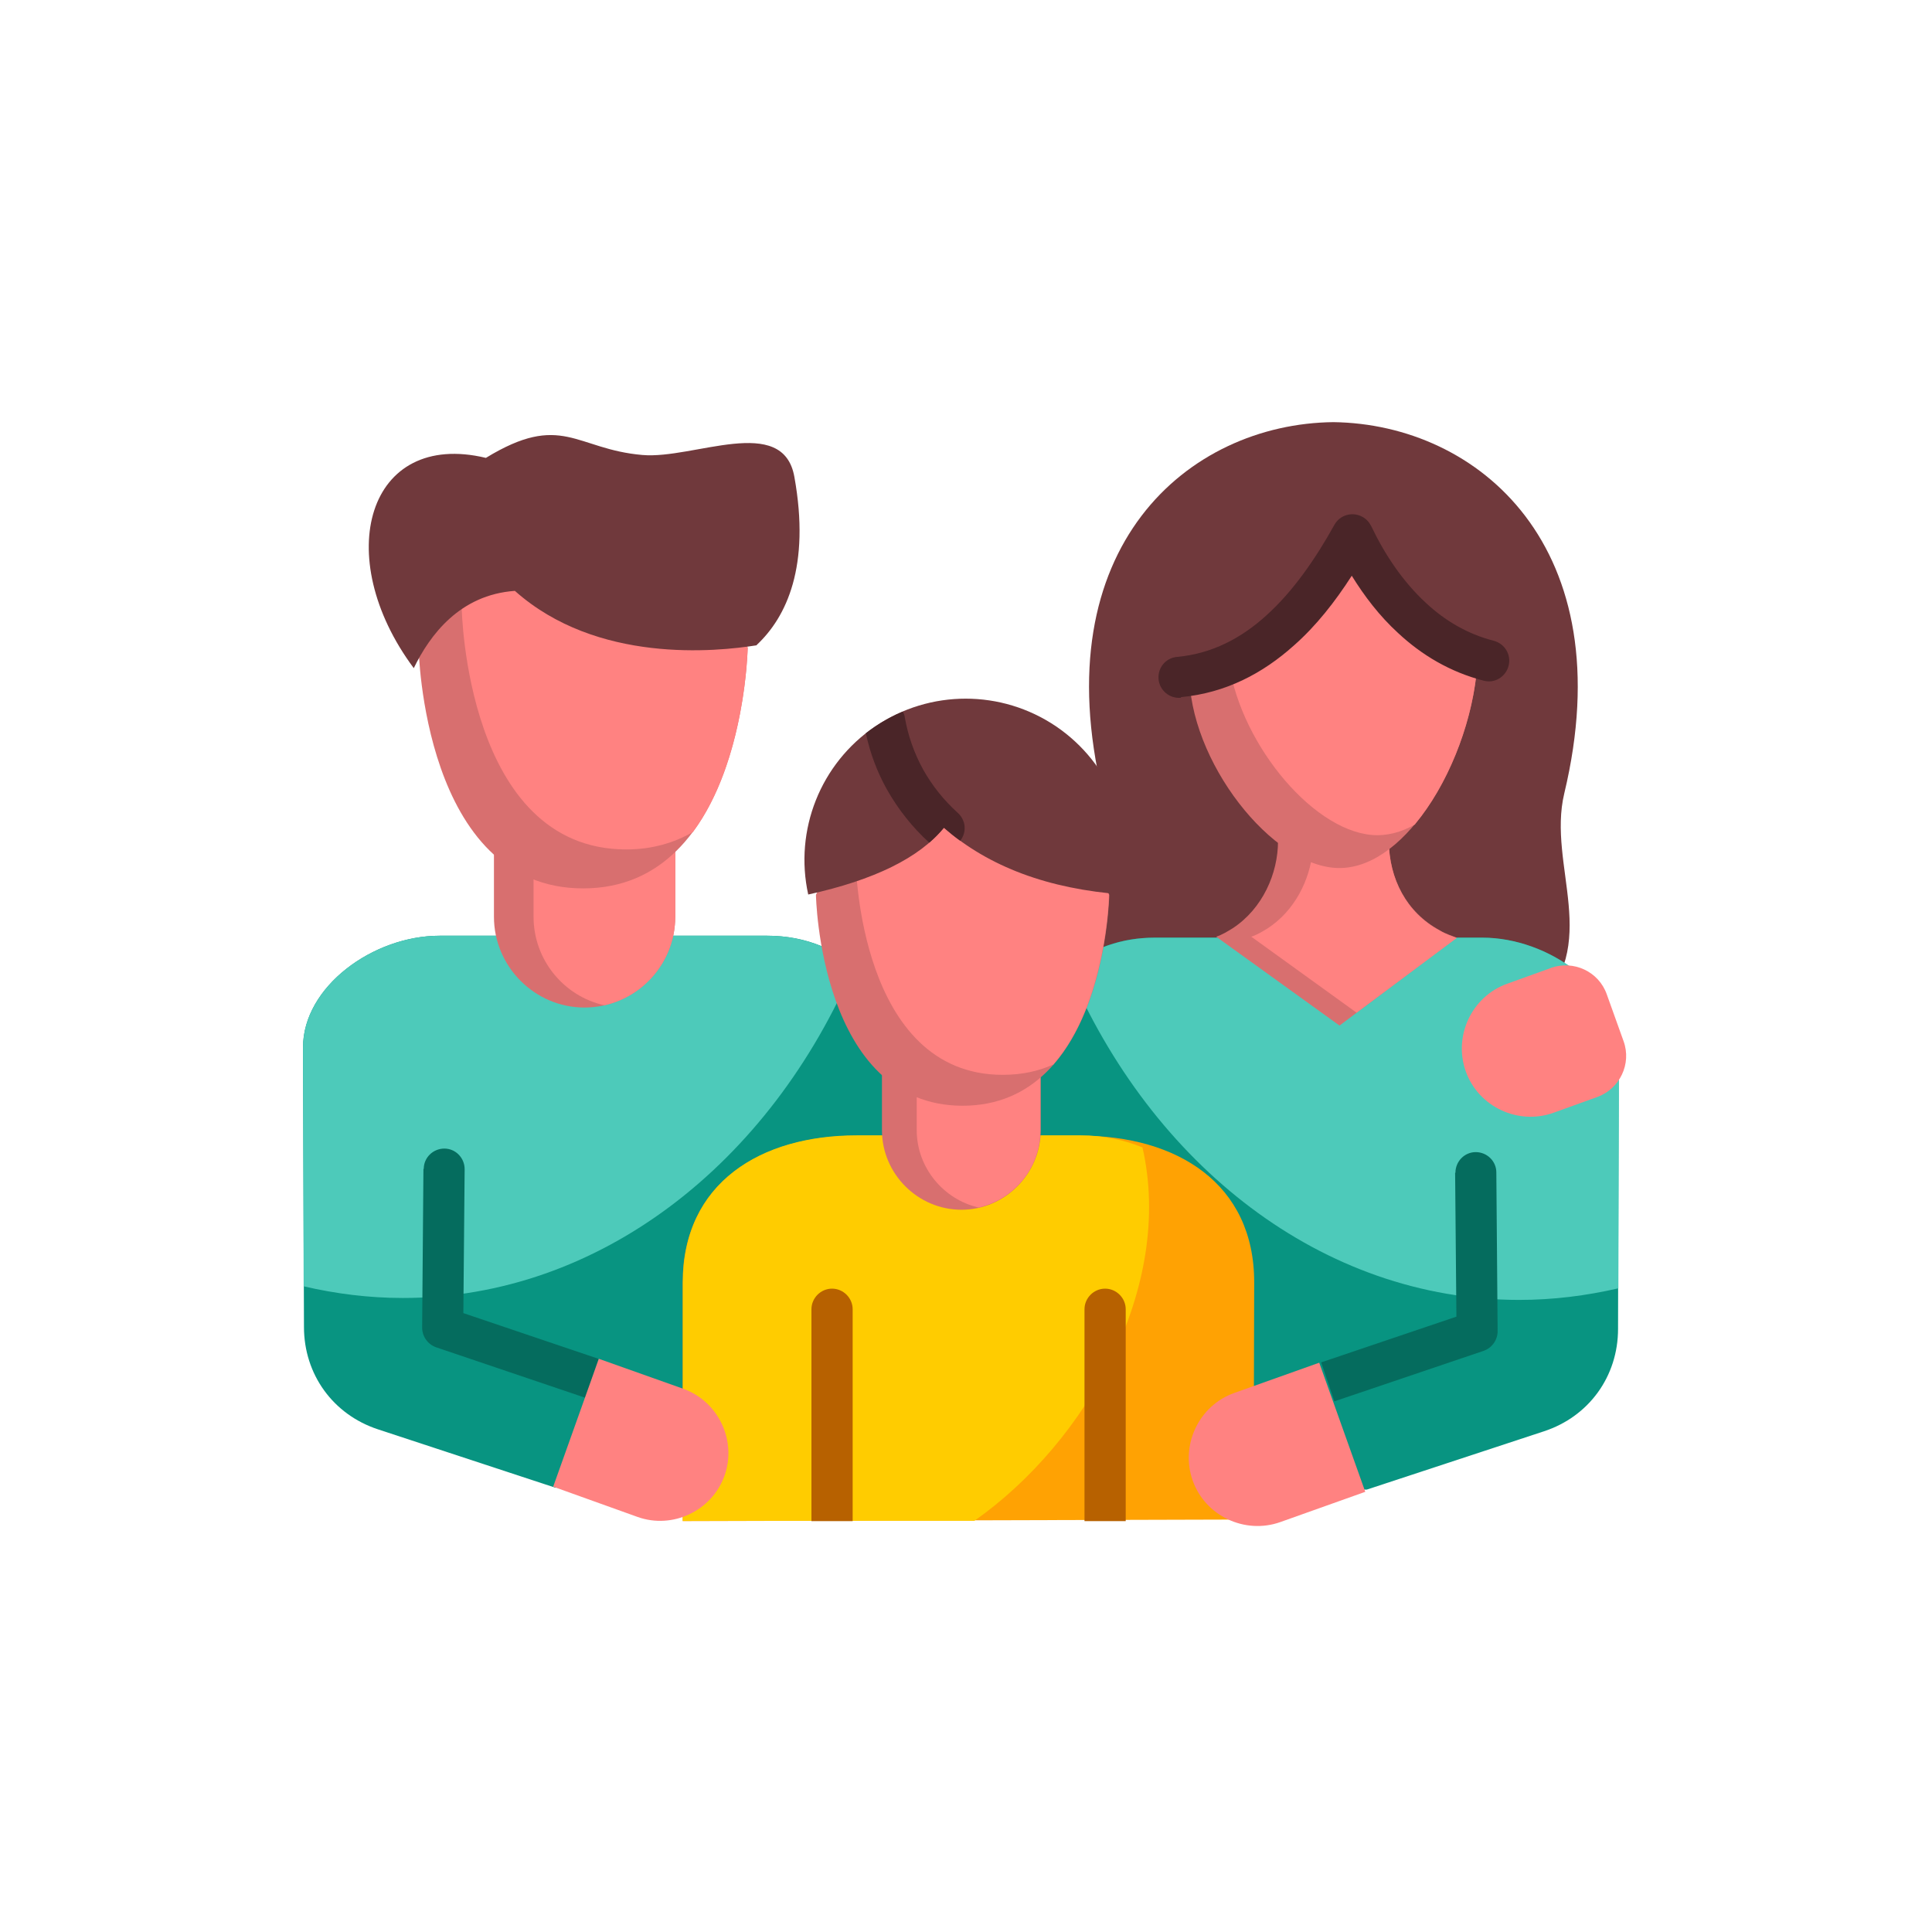 <?xml version="1.0" encoding="UTF-8"?><svg id="Layer_2" xmlns="http://www.w3.org/2000/svg" width="60" height="60" viewBox="0 0 60 60"><defs><style>.cls-1{fill:#70393c;}.cls-1,.cls-2,.cls-3,.cls-4,.cls-5,.cls-6,.cls-7,.cls-8{fill-rule:evenodd;}.cls-2{fill:#4dcaba;}.cls-9,.cls-8{fill:#4a2528;}.cls-3{fill:#fc0;}.cls-4{fill:#ff8281;}.cls-10{fill:#b76100;}.cls-5{fill:#d86f6f;}.cls-11{fill:#056c5e;}.cls-6{fill:#089481;}.cls-7{fill:#ffa203;}</style></defs><path class="cls-1" d="M47.67,31.34c-2.4.45-4.45.54-6.25.42-1.79.13-3.85.03-6.25-.42-2.13-1.98-.39-4.45-.93-6.7-1.83-7.65,2.66-11.48,7.17-11.53,4.51.06,9,3.89,7.17,11.53-.54,2.25,1.21,4.72-.93,6.7h0Z"/><path class="cls-6" d="M28.26,41l6.8-5.04v10.3h7.39l5.5-1.81c1.4-.46,2.3-1.71,2.3-3.18l.02-8.68c0-1.89-2.18-3.47-4.24-3.47h-10.18c-1.21,0-2.24.45-3.07,1.25l-8.04,7.75,3.51,2.88Z"/><path class="cls-2" d="M50.26,40.01l.02-7.42c0-1.89-2.18-3.47-4.24-3.47h-10.18c-1.03,0-1.94.33-2.7.93,2.6,6.13,7.9,10.32,14.02,10.32,1.06,0,2.08-.13,3.08-.36h0Z"/><path class="cls-5" d="M43.13,26.12c-1.09.45-2.34.45-3.44,0,0,1.01-.48,2.1-1.41,2.71-.15.09-.32.2-.51.26l3.83,2.76,3.64-2.73c-.15-.06-.33-.11-.53-.23-1.03-.56-1.57-1.6-1.58-2.78h0Z"/><path class="cls-4" d="M43.13,26.12c-.75.31-1.56.4-2.36.29-.09.92-.56,1.87-1.4,2.42-.15.09-.32.2-.51.26l3.27,2.36,3.11-2.32c-.15-.06-.33-.11-.53-.23-1.03-.55-1.57-1.6-1.58-2.78h0Z"/><path class="cls-5" d="M36.95,20.6v.02c-.21,2.67,2.34,6.14,4.47,6.33,2.13.19,4.11-3.12,4.43-6.01.01-.04.02-.08.03-.11-1.85-.72-2.93-2.54-3.53-4.15-1.39,2.04-3.11,3.81-5.4,3.92h0Z"/><path class="cls-4" d="M43.95,25.59c.99-1.19,1.72-2.99,1.9-4.64.01-.04.02-.08.03-.11-1.72-.67-2.77-2.29-3.39-3.81-.5.59-1.04,1.11-1.62,1.54-.8.84-1.7,1.5-2.73,1.82.26,2.52,2.53,5.37,4.46,5.54.46.04.92-.08,1.35-.33h0Z"/><path class="cls-6" d="M31.43,40.94l-6.8-4.8v10.06h-7.39l-5.5-1.81c-1.4-.46-2.3-1.71-2.3-3.18l-.03-8.68c0-1.89,2.18-3.47,4.24-3.47h10.18c1.21,0,2.24.44,3.07,1.25l8.04,7.75-3.51,2.88Z"/><path class="cls-2" d="M9.43,39.95l-.02-7.42c0-1.89,2.18-3.47,4.24-3.47h10.18c1.03,0,1.94.33,2.7.92-2.6,6.13-7.9,10.33-14.02,10.33-1.05,0-2.08-.13-3.07-.36h0Z"/><path class="cls-11" d="M13.16,36.3c0-.35.29-.63.64-.63.35,0,.63.29.63.64l-.04,4.47,4.2,1.42-.41,1.21-4.64-1.57h0c-.25-.09-.43-.33-.43-.61l.04-4.93ZM45.2,36.42c0-.35.28-.64.63-.64.35,0,.64.28.64.63l.04,4.93c0,.28-.18.52-.43.61h0s-4.64,1.57-4.64,1.57l-.41-1.21,4.2-1.42-.04-4.47Z"/><path class="cls-5" d="M20.97,24.74h-5.63v3.73c0,1.55,1.27,2.82,2.81,2.82h0c1.55,0,2.82-1.27,2.82-2.82v-3.73h0Z"/><path class="cls-4" d="M20.97,24.74h-4.4v3.73c0,1.34.94,2.47,2.2,2.75,1.26-.28,2.2-1.41,2.2-2.75v-3.73h0Z"/><path class="cls-5" d="M18.11,27.59c-4.98,0-5.11-7.48-5.11-7.48.91-2.06,3.03-2.44,5.11-2.23,2.08-.21,4.2.16,5.11,2.23,0,0-.13,7.48-5.11,7.48h0Z"/><path class="cls-4" d="M14.62,18.37c1-.53,2.26-.61,3.49-.48,2.08-.21,4.2.16,5.11,2.23,0,0-.06,3.51-1.7,5.72-.58.33-1.26.54-2.07.54-4.98,0-5.11-7.48-5.11-7.48.08-.19.17-.36.28-.52h0Z"/><path class="cls-1" d="M23.5,20.03c.93-.87,1.67-2.45,1.17-5.22-.35-1.97-3.13-.54-4.72-.68-2.08-.18-2.5-1.35-4.86.09-3.67-.88-4.83,3.05-2.24,6.53.5-1.03,1.43-2.28,3.14-2.4,2.55,2.27,6.25,1.89,7.51,1.69h0Z"/><path class="cls-7" d="M38.93,47.19l.02-7.35c.01-3.1-2.42-4.57-5.39-4.57h-6.97c-2.97,0-5.39,1.47-5.39,4.57v7.4l17.73-.05Z"/><path class="cls-3" d="M35.47,35.63c-.59-.24-1.24-.37-1.9-.37h-6.97c-2.97,0-5.39,1.47-5.39,4.57v7.4h9.05c3.49-2.45,6.21-7.27,5.22-11.6h0Z"/><path class="cls-5" d="M27.39,31.84h4.93v3.26c0,1.35-1.11,2.47-2.46,2.47h0c-1.35,0-2.47-1.11-2.47-2.47v-3.26Z"/><path class="cls-4" d="M28.48,31.84h3.83v3.26c0,1.17-.82,2.15-1.92,2.4-1.09-.25-1.92-1.24-1.92-2.4v-3.26h0Z"/><path class="cls-5" d="M29.89,34.34c4.44,0,4.56-6.55,4.56-6.55-.81-1.8-2.69-2.85-4.54-2.67-1.85-.19-3.76.86-4.57,2.67,0,0,.11,6.55,4.56,6.55h0Z"/><path class="cls-4" d="M32.72,33.05c1.66-1.91,1.72-5.26,1.72-5.26-.81-1.8-2.69-2.85-4.54-2.67-.87-.09-1.75.1-2.52.5-.33.35-.6.76-.8,1.21,0,0,.11,6.55,4.56,6.55.61,0,1.13-.12,1.59-.33h0Z"/><path class="cls-1" d="M29.31,25.71c-.76.93-2.16,1.62-4.21,2.07-.44-2,.38-4.07,2.08-5.22,1.7-1.15,3.92-1.15,5.62,0,1.69,1.15,2.52,3.21,2.08,5.22-2.32-.17-4.17-.86-5.56-2.07h0Z"/><path class="cls-8" d="M29.31,25.71c-.13.16-.28.31-.45.46-.53-.48-.97-1.04-1.32-1.66-.3-.54-.52-1.12-.65-1.74.09-.07.19-.14.29-.21.27-.18.56-.34.86-.46.03.06.05.11.06.18.1.57.29,1.11.57,1.62.28.5.64.95,1.07,1.34.26.23.29.61.08.87-.17-.12-.34-.26-.5-.4h0Z"/><path class="cls-10" d="M25.2,40.66c0-.35.29-.64.64-.64s.64.29.64.64v6.58h-1.28v-6.58ZM33.68,40.66c0-.35.29-.64.64-.64s.64.29.64.64v6.58h-1.28v-6.58Z"/><path class="cls-4" d="M18.6,42.2l2.62.93c1.09.39,1.67,1.61,1.28,2.7h0c-.39,1.09-1.61,1.67-2.7,1.28l-2.62-.94,1.42-3.98Z"/><path class="cls-4" d="M40.97,42.32l-2.64.94c-1.1.39-1.68,1.62-1.29,2.72h0c.39,1.1,1.62,1.68,2.72,1.29l2.64-.94-1.43-4.01Z"/><path class="cls-4" d="M48.17,30.06l-1.36.49c-1.1.39-1.68,1.62-1.29,2.72h0c.39,1.1,1.62,1.68,2.72,1.29l1.36-.49c.7-.25,1.08-1.03.82-1.74l-.52-1.45c-.25-.71-1.03-1.07-1.74-.82h0Z"/><path class="cls-9" d="M36.67,21.67c-.35.03-.66-.23-.69-.58-.03-.35.22-.66.58-.69,1.08-.1,1.99-.58,2.77-1.29.82-.74,1.51-1.73,2.11-2.81.17-.31.56-.42.87-.25.13.07.22.18.28.3.4.84.96,1.7,1.7,2.38.58.54,1.28.96,2.1,1.17.34.09.55.43.46.78-.09.34-.43.55-.77.46-1.05-.27-1.93-.8-2.66-1.48-.58-.53-1.05-1.15-1.44-1.78-.52.81-1.11,1.56-1.79,2.16-.98.88-2.13,1.48-3.51,1.61h0Z"/></svg>